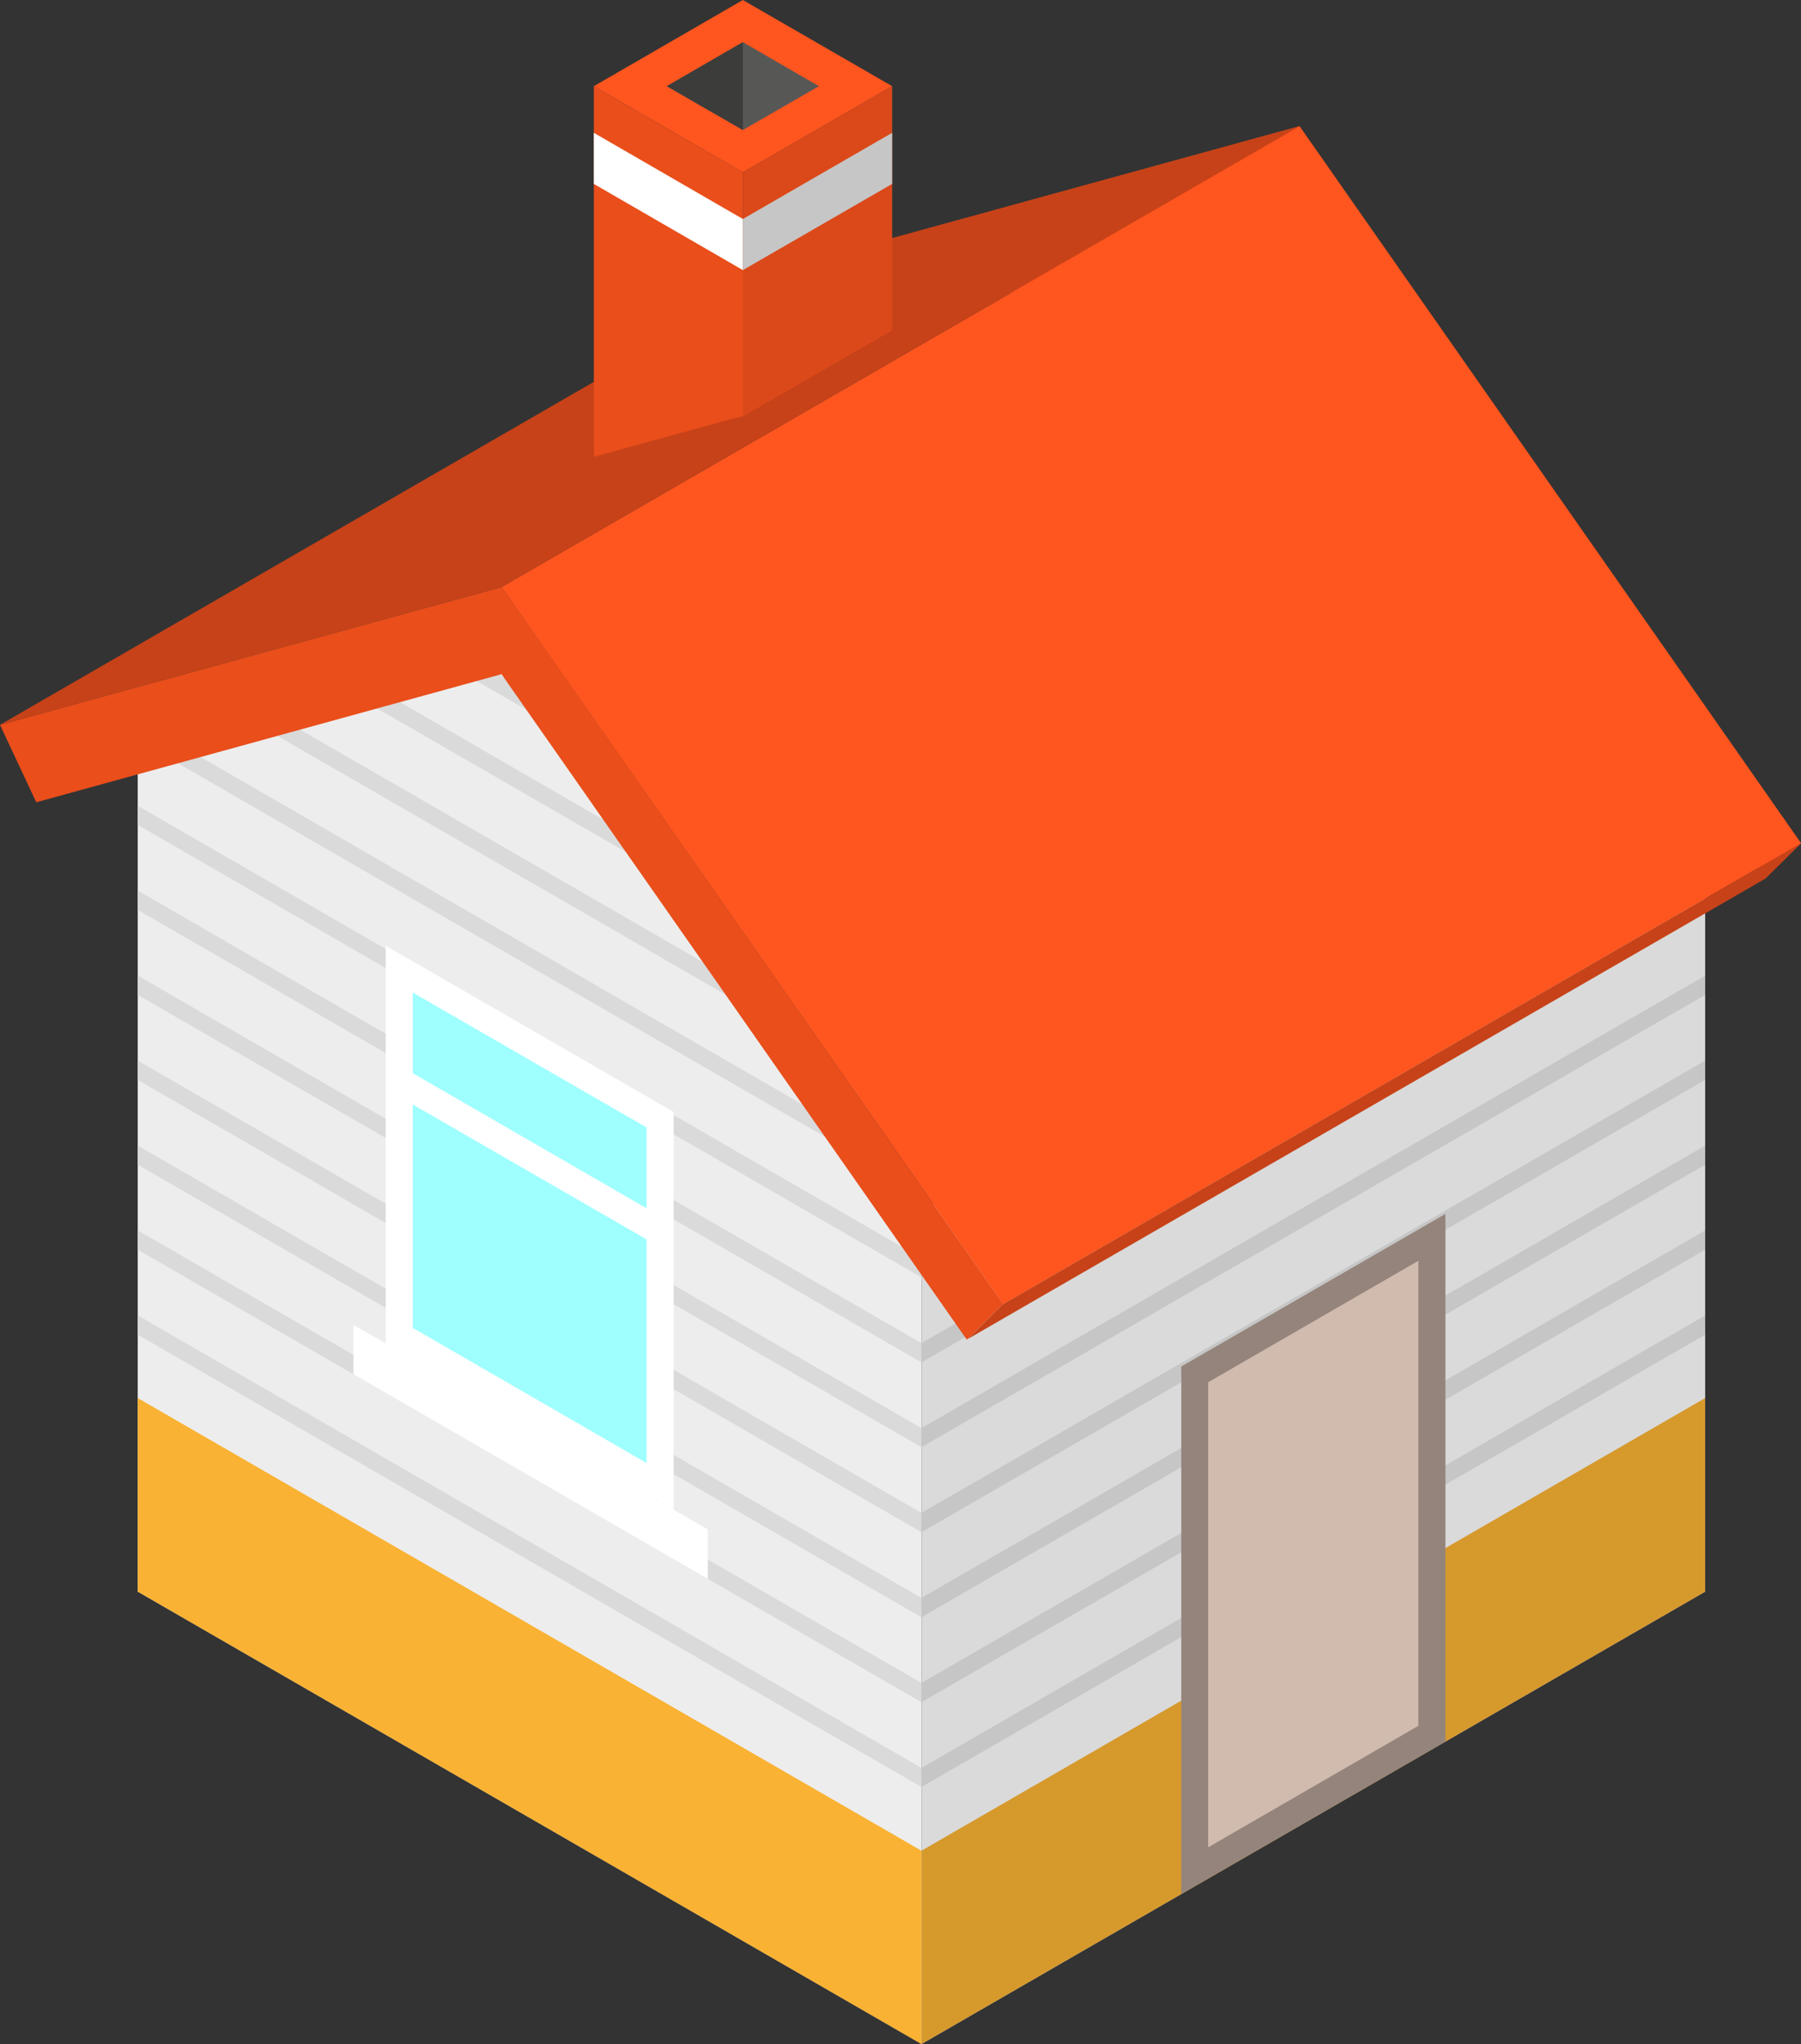 <?xml version="1.0" encoding="UTF-8"?><svg id="b" xmlns="http://www.w3.org/2000/svg" viewBox="0 0 76.49 86.8"><rect x="0" y="0" width="76.49" height="86.8" fill="#333333" stroke="none"/><defs><style>.d{fill:#fff;}.e{fill:#575756;}.f{fill:#ff551e;}.g{fill:#e94e1b;}.h{fill:#d6992c;}.i{fill:#d1baae;}.j{fill:#dadada;}.k{fill:#3c3c3b;}.l{fill:#f9b233;}.m{fill:#9fffff;}.n{fill:#db491a;}.o{fill:#c74218;}.p{fill:#c6c6c6;}.q{fill:#94847b;}.r{fill:#ededed;}</style></defs><g id="c"><g><g><polygon class="r" points="39.14 51.4 39.14 86.8 5.85 67.59 5.85 32.18 6.74 31.94 7.71 31.68 10.97 30.78 11.94 30.52 15.21 29.62 16.18 29.35 19.45 28.46 20.41 28.19 22.49 27.62 24.57 30.6 25.54 31.98 28.81 36.65 29.77 38.02 33.05 42.7 34.02 44.09 37.28 48.75 38.25 50.13 39.14 51.4"/><polygon class="l" points="39.13 78.59 5.85 59.37 5.85 67.59 39.13 86.8 39.13 78.59"/><g><polygon class="j" points="25.54 31.98 19.45 28.46 20.41 28.19 24.57 30.6 25.54 31.98"/><polygon class="j" points="29.77 38.02 15.21 29.62 16.18 29.35 28.81 36.65 29.77 38.02"/><polygon class="j" points="34.02 44.09 10.97 30.78 11.94 30.52 33.05 42.7 34.02 44.09"/><polygon class="j" points="38.25 50.13 6.74 31.94 7.71 31.68 37.28 48.75 38.25 50.13"/><polygon class="j" points="39.14 53.43 39.14 54.25 5.85 35.03 5.85 34.22 39.14 53.43"/><polygon class="j" points="39.14 57.04 39.14 57.86 5.85 38.64 5.85 37.82 39.14 57.04"/><polygon class="j" points="39.14 60.65 39.14 61.46 5.85 42.25 5.85 41.43 39.14 60.65"/><polygon class="j" points="39.14 64.25 39.14 65.07 5.85 45.86 5.85 45.04 39.14 64.25"/><polygon class="j" points="39.14 67.86 39.14 68.68 5.85 49.46 5.85 48.65 39.14 67.86"/><polygon class="j" points="39.14 71.47 39.14 72.29 5.85 53.07 5.85 52.25 39.14 71.47"/><polygon class="j" points="39.14 75.08 39.14 75.89 5.85 56.68 5.85 55.86 39.14 75.08"/></g><polygon class="d" points="28.61 64.11 16.38 57.05 16.38 40.16 28.61 47.22 28.61 64.11"/><polygon class="m" points="17.53 56.39 17.53 42.15 27.46 47.88 27.46 62.13 17.53 56.39"/><polygon class="d" points="27.75 52.8 16.97 46.58 16.97 45.25 27.75 51.48 27.75 52.8"/><polygon class="d" points="30.06 67.05 15.01 58.36 15.01 56.26 30.06 64.95 30.06 67.05"/></g><g><polygon class="j" points="72.42 67.59 39.14 86.8 39.14 51.4 72.42 32.19 72.42 67.59"/><polygon class="h" points="72.42 59.37 39.14 78.59 39.14 86.8 72.42 67.59 72.42 59.37"/><g><polygon class="p" points="72.42 34.22 72.42 35.03 39.13 54.25 39.13 53.43 72.42 34.22"/><polygon class="p" points="72.42 37.82 72.42 38.64 39.13 57.86 39.13 57.04 72.42 37.82"/><polygon class="p" points="72.42 41.43 72.42 42.25 39.13 61.46 39.13 60.65 72.42 41.43"/><polygon class="p" points="72.42 45.04 72.42 45.86 39.13 65.07 39.13 64.25 72.42 45.04"/><polygon class="p" points="72.42 48.65 72.42 49.46 39.13 68.68 39.13 67.86 72.42 48.65"/><polygon class="p" points="72.42 52.25 72.42 53.07 39.13 72.29 39.13 71.47 72.42 52.25"/><polygon class="p" points="72.42 55.86 72.42 56.68 39.13 75.89 39.13 75.08 72.42 55.86"/></g><polygon class="q" points="61.39 51.55 50.17 58.03 50.17 80.43 61.39 73.96 61.39 51.55"/><polygon class="i" points="51.31 78.45 51.31 58.7 60.24 53.54 60.24 73.29 51.31 78.45"/></g><g><polygon class="g" points="41.56 53.88 38.08 48.91 38.08 48.91 22.84 27.12 21.3 24.93 19.77 25.35 3.31 29.87 3.31 29.87 1.05 30.49 0 30.78 1.54 34.07 21.3 28.63 41.06 56.89 42.61 55.38 41.56 53.88"/><polygon class="g" points="75.44 34.31 71.97 29.35 71.97 29.35 56.72 7.55 55.19 5.36 53.66 5.78 37.2 10.31 37.2 10.31 34.94 10.93 33.89 11.21 35.43 14.51 55.19 9.07 74.95 37.32 76.49 35.81 75.44 34.31"/><polygon class="f" points="55.19 5.36 76.49 35.81 42.61 55.38 21.3 24.93 55.19 5.36"/><polygon class="o" points="55.19 5.36 33.89 11.21 0 30.78 21.3 24.93 55.19 5.36"/><polygon class="o" points="74.98 37.31 76.49 35.81 42.61 55.38 41.09 56.87 74.98 37.31"/></g><g><g><polygon class="f" points="37.89 14.01 31.55 17.67 25.22 19.08 31.55 10.35 37.89 14.01"/><g><polygon class="f" points="37.89 3.66 31.55 7.32 25.22 3.66 31.55 0 37.89 3.66"/><polygon class="e" points="28.32 3.66 31.55 1.79 34.78 3.66 31.55 5.52 28.32 3.66"/><polygon class="g" points="31.55 7.32 31.55 17.66 25.22 19.4 25.22 3.66 31.55 7.32"/><polygon class="n" points="37.89 3.66 31.55 7.32 31.55 17.67 37.89 14.01 37.89 3.66"/><polygon class="k" points="28.32 3.66 31.55 1.79 31.55 5.52 28.32 3.66"/></g></g><polygon class="d" points="31.55 9.3 31.55 11.47 25.22 7.81 25.22 5.64 31.55 9.3"/><polygon class="p" points="31.55 11.47 37.89 7.81 37.89 5.64 31.55 9.3 31.55 11.47"/></g></g></g></svg>